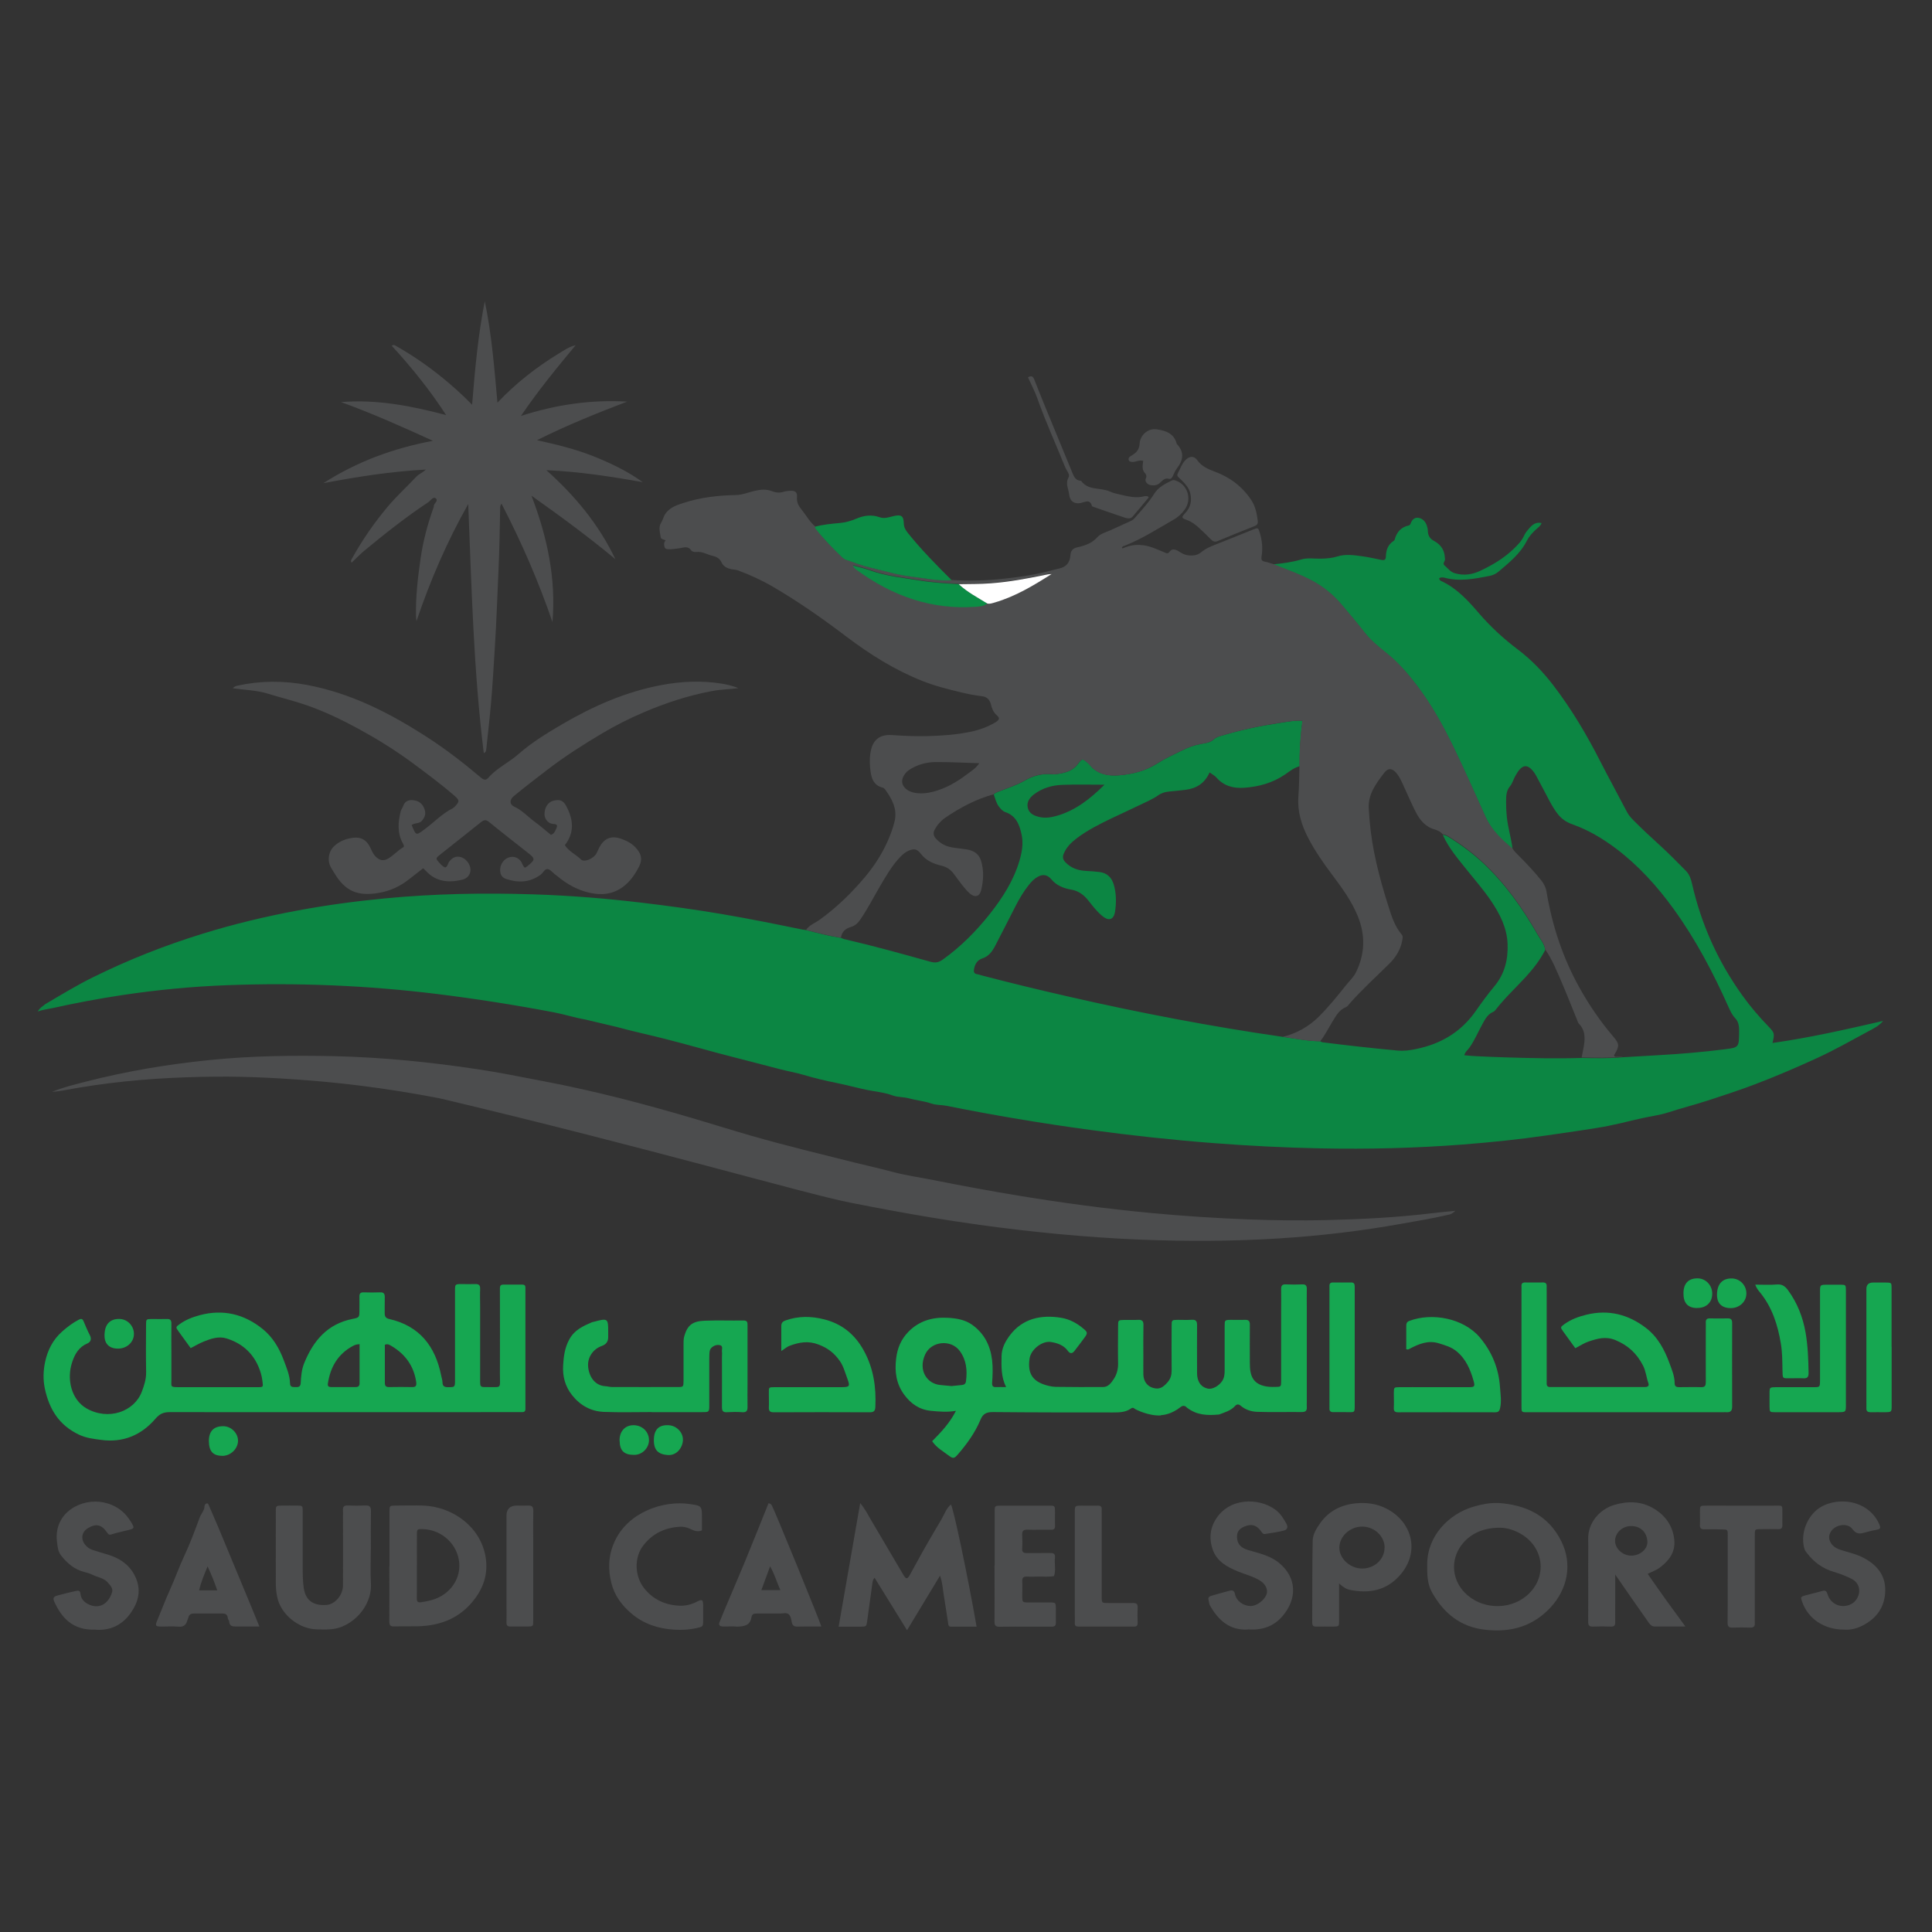 <?xml version="1.0" encoding="UTF-8"?>
<svg id="Layer_1" data-name="Layer 1" xmlns="http://www.w3.org/2000/svg" viewBox="0 0 250 250">
  <rect x="0" y="0" width="250" height="250" fill="#333333" stroke="none"/>
  <defs>
    <style>
      .cls-1 {
        fill: #4c4d4e;
      }

      .cls-1, .cls-2, .cls-3, .cls-4, .cls-5 {
        stroke-width: 0px;
      }

      .cls-2 {
        fill: #16a751;
      }

      .cls-3 {
        fill: #0c8643;
      }

      .cls-4 {
        fill: #0b8d45;
      }

      .cls-5 {
        fill: #fff;
      }
    </style>
  </defs>
  <path class="cls-3" d="m75.72,131.92c-1.36-.23-2.67-.66-4.02-.92-5.05-.96-10.13-1.76-15.24-2.39-8.97-1.1-17.97-1.47-27-1.13-4.6.17-9.19.61-13.75,1.3-2.98.45-5.93,1.01-8.87,1.66-.63.14-1.32.21-1.95.44.26-.46.58-.63.96-.94,2.04-1.2,4.06-2.44,6.18-3.48,4.59-2.27,9.33-4.14,14.23-5.65,4.04-1.25,8.15-2.23,12.3-3,3.7-.69,7.43-1.19,11.17-1.55,6.43-.62,12.87-.74,19.32-.53,4.71.15,9.4.53,14.08,1.09,3.44.41,6.87.88,10.28,1.46,3.48.59,6.94,1.29,10.39,2,.17.03.33.05.5.07,1.5.38,2.99.78,4.52,1.01.13.05.25.12.38.15,3.76.87,7.48,1.9,11.2,2.94.63.18,1.07.09,1.58-.27,2.35-1.68,4.35-3.7,6.13-5.95,1.63-2.07,3.04-4.27,3.8-6.83.33-1.11.53-2.24.29-3.38-.27-1.27-.7-2.46-2.12-2.94-.36-.12-.6-.42-.83-.72-.35-.47-.47-1.04-.66-1.57.19-.21.45-.28.7-.38,1.09-.44,2.23-.78,3.25-1.37,1.11-.65,2.28-.97,3.56-.86.2.02.41.02.61-.01,1.05-.14,2.05-.37,2.75-1.28.58-.77.61-.77,1.34-.13.1.09.2.19.28.29.96,1.16,2.32,1.37,3.66,1.28,1.78-.13,3.51-.57,5.05-1.56,1-.64,2.07-1.12,3.12-1.64.78-.39,1.58-.7,2.46-.86.58-.11,1.22-.15,1.69-.59.34-.32.76-.41,1.18-.53,2.35-.7,4.74-1.21,7.16-1.57,1.03-.16,2.07-.38,3.15-.31-.28,2-.39,3.94-.38,5.88-.7.18-1.26.63-1.83,1.03-1.63,1.13-3.46,1.63-5.39,1.76-1.36.09-2.6-.24-3.55-1.33-.23-.26-.56-.42-.88-.66-.62,1.4-1.69,2.07-3.09,2.25-.7.09-1.4.15-2.11.22-.51.05-.98.17-1.41.47-.41.29-.86.53-1.31.75-1.57.76-3.16,1.49-4.74,2.24-1.58.76-3.14,1.54-4.54,2.6-.7.53-1.32,1.14-1.67,1.98-.18.42-.13.75.2,1.1.74.79,1.68,1.09,2.72,1.14.57.03,1.14.07,1.71.14.99.13,1.57.71,1.84,1.63.33,1.12.34,2.27.18,3.4-.16,1.18-.83,1.39-1.74.6-.64-.55-1.16-1.22-1.68-1.88-.6-.76-1.27-1.31-2.3-1.48-.95-.16-1.88-.53-2.54-1.33-.5-.59-1.08-.7-1.76-.32-.48.27-.85.66-1.18,1.09-.65.82-1.18,1.71-1.66,2.64-.89,1.74-1.77,3.48-2.67,5.21-.38.72-.83,1.36-1.68,1.63-.62.2-.94.73-1.05,1.37-.06.32-.03.6.39.66.23.03.45.12.68.18,3.71.97,7.43,1.87,11.16,2.72,9.17,2.1,18.41,3.87,27.72,5.21,1.61.21,3.21.55,4.85.57.09.04.17.11.27.13,3.23.41,6.47.77,9.71,1.07.85.08,1.66-.03,2.49-.21,3.16-.66,5.74-2.19,7.62-4.86.77-1.1,1.56-2.19,2.42-3.22,1.36-1.62,1.81-3.49,1.73-5.53-.09-2.09-1.01-3.87-2.15-5.56-.94-1.39-2.05-2.66-3.1-3.97-1.15-1.44-2.37-2.84-3.13-4.55.28,0,.52.13.75.27,1.57.97,3.06,2.07,4.41,3.32,2.9,2.7,5.15,5.9,7.11,9.32.36.63.89,1.19.98,1.97-.66,1.3-1.55,2.44-2.53,3.51-1.3,1.41-2.71,2.72-3.89,4.24-.08.1-.18.21-.3.26-.71.3-1.04.92-1.38,1.54-.57,1.03-1.02,2.12-1.7,3.09-.21.31-.56.53-.67.99.6.05,1.13.11,1.67.13,1.28.06,2.55.11,3.83.15,3.23.1,6.46.17,9.69.07,1.78.03,3.56.08,5.33-.09,1.54-.09,3.08-.18,4.63-.27,2.85-.16,5.7-.4,8.54-.76,1.84-.23,1.84-.26,1.87-2.13.01-.68,0-1.37-.51-1.9-.41-.42-.63-.94-.87-1.46-1.98-4.43-4.23-8.71-7.08-12.65-2.14-2.96-4.57-5.65-7.49-7.85-1.73-1.3-3.58-2.4-5.62-3.12-.77-.27-1.37-.68-1.87-1.3-.42-.53-.76-1.11-1.08-1.7-.57-1.07-1.12-2.14-1.7-3.21-.21-.39-.45-.75-.79-1.04-.44-.37-.84-.36-1.26.02-.28.25-.45.58-.65.9-.28.46-.39,1.01-.74,1.42-.34.41-.46.9-.48,1.41-.03.87,0,1.74.09,2.62.15,1.37.57,2.69.73,4.06-1.4-1.16-2.71-2.4-3.48-4.09-1.36-2.99-2.68-6-4.11-8.96-1.38-2.84-2.9-5.6-4.82-8.12-1.16-1.52-2.4-2.96-3.92-4.16-1-.79-2-1.62-2.78-2.61-.98-1.24-1.98-2.44-3-3.64-1.09-1.28-2.33-2.3-3.79-3.08-1.63-.88-3.37-1.48-5.08-2.16,1.23-.13,2.45-.27,3.66-.64.81-.24,1.73-.07,2.61-.1.7-.02,1.37-.07,2.07-.29,1-.31,2.07-.17,3.1-.03.86.12,1.71.3,2.56.48.38.08.58,0,.59-.42.02-.83.26-1.55,1-2.03.06-.03.12-.09.13-.15.26-.97.81-1.64,1.83-1.85.11-.02.23-.17.26-.29.18-.51.55-.8,1.06-.69.5.11.85.48,1.02,1,.08.23.13.45.13.69.02.58.25.99.79,1.28.73.39,1.25.99,1.38,1.85.02.17.03.33.05.5.04.29-.38.57-.05.84.43.35.71.82,1.33,1,1.17.34,2.26.17,3.29-.32,1.57-.74,3.06-1.62,4.32-2.84.53-.51,1.04-1.02,1.35-1.72.16-.36.43-.67.69-.97.4-.46.87-.82,1.57-.64-.14.37-.45.58-.71.81-.48.43-.92.93-1.2,1.48-.86,1.7-2.31,2.84-3.71,4.03-.29.24-.68.42-1.05.5-1.95.38-3.9.78-5.88.25-.22-.06-.46-.07-.69.05-.02.31.28.39.45.47,1.92.94,3.33,2.5,4.67,4.06,1.52,1.77,3.2,3.31,5.04,4.7,1.75,1.32,3.26,2.9,4.59,4.63,2.36,3.08,4.33,6.4,6.09,9.86,1.12,2.19,2.31,4.35,3.45,6.54.21.4.49.72.79,1.03,1.11,1.12,2.27,2.2,3.44,3.26,1.17,1.06,2.28,2.2,3.39,3.32.45.46.65,1.02.8,1.68,1.19,5.25,3.37,10.08,6.51,14.45,1.03,1.44,2.19,2.79,3.43,4.07.73.75.76.9.47,2.08,4.85-.68,9.58-1.77,14.31-2.85-.53.66-1.27,1-1.94,1.36-2.15,1.16-4.28,2.37-6.51,3.4-2.66,1.22-5.34,2.38-8.08,3.42-2,.76-4.03,1.43-6.06,2.09-1.76.57-3.66,1.06-5.32,1.6-1.03.32-2.18.47-3.26.71-.91.2-1.81.41-2.77.65-.76.15-1.45.33-2.18.46-2.43.42-4.88.75-7.32,1.11-3.63.53-7.27.9-10.93,1.19-6.11.47-12.23.62-18.36.5-4.68-.09-9.35-.33-14.01-.69-5.3-.41-10.58-.98-15.85-1.7-6.23-.84-12.43-1.88-18.6-3.12-.65-.13-1.3-.07-1.95-.29-.96-.33-2-.42-2.98-.69-.67-.18-1.37-.11-2.04-.36-1.09-.4-2.27-.5-3.4-.73-1.3-.27-2.58-.63-3.88-.89-1.41-.28-2.82-.62-4.21-1.03-1.01-.3-2.08-.49-3.11-.75-1.96-.5-3.9-1.03-5.86-1.52-2.96-.75-5.89-1.61-8.84-2.36-2.15-.55-4.31-1.01-6.44-1.59m63.15-31.34c-1.91,0-3.68-.05-5.46.02-1.32.05-2.58.41-3.66,1.23-.55.42-.97.97-.81,1.72.17.75.78,1.03,1.47,1.2.78.19,1.54.07,2.28-.14,2.45-.7,4.37-2.23,6.17-4.02"/>
  <path class="cls-1" d="m170.84,134.74c-1.64-.01-3.23-.35-4.85-.57,1.8-.45,3.36-1.32,4.68-2.63,1.26-1.26,2.39-2.65,3.49-4.04.43-.55.97-1.01,1.29-1.66,1.19-2.4,1.25-4.82.25-7.28-.79-1.95-2.02-3.63-3.27-5.3-1.17-1.56-2.28-3.14-3.17-4.87-.86-1.66-1.39-3.41-1.25-5.32.1-1.3.1-2.62.14-3.93-.01-1.95.1-3.88.38-5.88-1.08-.06-2.12.16-3.15.31-2.42.37-4.81.88-7.16,1.58-.41.12-.84.22-1.18.53-.47.43-1.11.48-1.69.59-.87.16-1.68.47-2.46.86-1.05.53-2.13,1-3.12,1.64-1.53.99-3.27,1.43-5.05,1.56-1.34.1-2.7-.12-3.66-1.28-.09-.1-.18-.2-.28-.29-.74-.64-.76-.64-1.34.13-.69.91-1.7,1.13-2.75,1.28-.2.03-.41.03-.61,0-1.29-.11-2.45.21-3.56.86-1.02.59-2.16.93-3.24,1.37-.25.1-.51.17-.7.38-2.3.63-4.38,1.74-6.33,3.08-.27.19-.52.43-.74.68-.2.22-.37.48-.52.74-.27.45-.24.86.15,1.27.55.59,1.21.95,1.99,1.09.66.12,1.33.17,1.99.28.85.14,1.54.55,1.81,1.41.41,1.28.34,2.6.03,3.88-.2.81-.81.97-1.45.42-.35-.3-.66-.67-.95-1.04-.4-.5-.77-1.02-1.15-1.53-.39-.52-.87-.86-1.54-1.03-1.01-.24-1.99-.62-2.67-1.5-.51-.66-.89-.77-1.62-.45-.57.25-.99.68-1.39,1.14-.91,1.04-1.6,2.24-2.3,3.43-.85,1.45-1.61,2.95-2.56,4.33-.31.46-.67.81-1.23.97-.69.2-1.18.63-1.28,1.39-1.53-.23-3.02-.63-4.52-1.01.42-.63,1.14-.87,1.72-1.28,2.23-1.61,4.18-3.5,5.94-5.6,1.17-1.4,2.16-2.93,2.9-4.6.37-.83.69-1.69.9-2.57.39-1.59-.34-2.9-1.23-4.13-.07-.1-.16-.19-.31-.23-1.06-.26-1.42-1.04-1.56-2.03-.12-.84-.16-1.66-.02-2.51.22-1.35.92-2.4,2.81-2.26,1.55.11,3.09.17,4.64.13,1.85-.05,3.69-.18,5.51-.56,1.11-.23,2.16-.61,3.14-1.18.58-.34.69-.57.25-.95-.46-.4-.64-.9-.77-1.42-.16-.64-.55-.98-1.15-1.05-.93-.11-1.87-.29-2.76-.51-1.66-.4-3.34-.82-4.95-1.46-3.58-1.42-6.81-3.45-9.86-5.76-3.05-2.31-6.18-4.51-9.49-6.44-1.44-.84-2.99-1.55-4.57-2.13-.25-.09-.53-.08-.79-.13-.54-.12-1.04-.35-1.28-.88-.23-.5-.63-.73-1.12-.84-.72-.16-1.37-.62-2.17-.51-.21.03-.54-.06-.64-.21-.4-.6-.93-.37-1.43-.29-.53.08-1.06.17-1.6.14-.29-.02-.39-.14-.45-.42-.06-.29-.03-.52.18-.72-.22-.11-.61-.19-.63-.34-.1-.65-.34-1.36.04-1.95.18-.28.25-.58.39-.87.53-1.06,1.55-1.38,2.54-1.7,2.19-.71,4.46-.97,6.75-1.01.87-.02,1.61-.36,2.41-.54.77-.17,1.5-.26,2.26.04.47.18.97.25,1.48.08.25-.08.53-.11.8-.13.7-.05,1.01.16.95.82-.06.68.21,1.14.6,1.62.59.72,1.02,1.56,1.75,2.17,0,.06-.02.15.02.19,1.07,1.38,2.29,2.62,3.55,3.83.12.11.27.21.42.27,1.05.35,2.08.75,3.15,1.01,1.78.42,3.54.97,5.38,1.18,1.73.2,3.43.6,5.18.45,2.25.15,4.5.08,6.74-.17,1.77-.19,3.53-.43,5.26-.85.63-.15,1.26-.33,1.9-.47.92-.2,1.37-.8,1.43-1.69.04-.63.31-.92.95-1.06.95-.21,1.85-.51,2.56-1.32.4-.45,1.12-.62,1.7-.89.88-.41,1.76-.81,2.64-1.2.22-.1.39-.26.54-.44.86-.99,1.76-1.95,2.45-3.06.55-.88,1.41-1.29,2.28-1.72.24-.12.45-.02.67.07,1.41.58,1.92,2.36,1.04,3.63-.39.56-.87,1.02-1.47,1.36-2.1,1.2-4.13,2.52-6.4,3.4-.13.05-.26.08-.3.25.03.02.08.08.11.07,1.44-.66,2.87-.55,4.29.06.37.16.75.29,1.12.46.28.13.43.23.7-.14.34-.45.88-.18,1.27.08.37.25.74.41,1.2.45.6.05,1.13-.03,1.6-.43.57-.48,1.26-.75,1.95-1.02,1.6-.62,3.18-1.28,4.77-1.91.62-.25.63-.23.84.44.3.99.4,2.01.23,3.03-.07.43-.01.62.43.7.36.07.7.2,1.06.3,1.71.69,3.45,1.29,5.08,2.16,1.47.79,2.71,1.81,3.79,3.08,1.02,1.2,2.03,2.4,3,3.64.78.99,1.79,1.82,2.78,2.61,1.52,1.2,2.75,2.64,3.92,4.16,1.93,2.51,3.45,5.28,4.82,8.11,1.43,2.96,2.75,5.97,4.11,8.96.77,1.69,2.08,2.93,3.48,4.09.23.38.55.68.86.99,1,1,1.97,2.03,2.85,3.13.36.45.61.94.7,1.53.73,4.36,2.1,8.51,4.26,12.38,1.23,2.21,2.65,4.29,4.29,6.22.9,1.05.91,1.29.19,2.48-.02.04.02.11.04.18.35.14.73-.04,1.09.05-1.78.17-3.55.11-5.33.08.07-.36.13-.73.21-1.09.23-1.18.36-2.34-.6-3.31-.09-.09-.11-.24-.17-.36-.67-1.64-1.31-3.3-2.01-4.92-.64-1.47-1.23-2.97-2.15-4.3-.09-.77-.62-1.33-.98-1.97-1.95-3.42-4.21-6.62-7.11-9.32-1.35-1.26-2.84-2.35-4.41-3.33-.23-.14-.47-.27-.75-.27-.27-.32-.64-.51-1.02-.62-1.25-.34-1.97-1.25-2.51-2.32-.5-.98-.94-2.01-1.4-3.01-.31-.67-.58-1.37-1.05-1.95-.54-.66-1.09-.73-1.59-.07-1.08,1.41-2.18,2.84-2,4.79.04.47.06.94.1,1.41.32,3.74,1.25,7.35,2.38,10.91.42,1.34.83,2.71,1.76,3.82.2.23.13.5.08.77-.21,1.17-.81,2.15-1.62,2.96-1.73,1.72-3.55,3.35-5.16,5.18-.15.18-.3.41-.5.49-.86.34-1.26,1.08-1.7,1.79-.53.86-.97,1.77-1.59,2.57m-46.78-59.14c-1.67-.09-3.34-.18-4.99-.46-2.18-.36-4.38-.56-6.48-1.32-.71-.26-1.46-.42-2.23-.64.11.32.34.47.55.63,4.58,3.32,9.62,5.13,15.34,4.72.53-.04,1.06-.06,1.49-.43.35.1.66-.03.98-.13,2.67-.78,5.02-2.2,7.35-3.68-.29,0-.57.05-.85.11-2.33.48-4.67.92-7.04,1.09-1.37.1-2.75.07-4.13.11m2.61,23.22c-1.94-.06-3.77-.16-5.6-.15-.97,0-1.93.21-2.82.65-.52.25-1,.56-1.3,1.07-.43.7-.29,1.36.38,1.85.3.22.65.34,1.02.41.81.14,1.6.06,2.39-.15,1.62-.42,3.03-1.24,4.35-2.24.54-.41,1.13-.75,1.59-1.42"/>
  <path class="cls-1" d="m56.97,142.14c-7.36-1.44-13.72-2.12-18.69-2.46-5.11-.35-8.91-.46-14.13-.28-5.35.18-10.67.7-15.94,1.7-.49.09-.99.15-1.49.19,1.39-.57,2.84-.93,4.29-1.3,5.33-1.38,10.74-2.28,16.21-2.83,5.37-.54,10.75-.61,16.14-.49,6.16.15,12.29.76,18.38,1.68,2.9.43,5.77,1.02,8.65,1.57,6.65,1.26,13.17,2.98,19.65,4.9,2.41.71,4.81,1.47,7.22,2.16,4.39,1.26,8.83,2.33,13.26,3.44,1.67.42,3.35.78,5.01,1.23,1.72.46,3.5.7,5.25,1.05,3.69.74,7.38,1.42,11.09,2.03,5.7.94,11.41,1.7,17.16,2.24,4.15.39,8.31.66,12.48.82,3.37.13,6.73.17,10.1.09,4.61-.11,9.21-.34,13.79-.9.96-.12,1.93-.2,2.92-.3-.56.51-.77.48-1.09.55-1.88.44-3.78.75-5.68,1.09-5.3.96-10.64,1.59-16.02,1.93-6.05.38-12.11.4-18.17.15-6.9-.29-13.76-.96-20.59-1.9-4.38-.6-8.89-1.4-9.65-1.54,0,0-3.45-.61-7.11-1.34-5.99-1.19-25.97-7.06-53.04-13.48"/>
  <path class="cls-1" d="m60.59,65.22c-2.73,4.83-4.91,9.87-6.7,15.16-.02-.23-.06-.46-.06-.69-.05-2.46.23-4.89.58-7.33.33-2.33.93-4.57,1.72-6.77.01-.03,0-.07,0-.1,0-.37.69-.7.23-1.02-.33-.23-.66.33-.97.54-2.87,1.89-5.55,4.03-8.2,6.21-.59.49-1.13,1.05-1.69,1.59-.18-.25-.02-.41.09-.61,1.3-2.34,2.82-4.53,4.54-6.59,1.17-1.4,2.51-2.61,3.75-3.93.3-.33.73-.46,1.23-.92-4.59.25-8.92.94-13.26,1.76,4.3-2.76,8.98-4.5,14.17-5.48-4.01-1.83-7.88-3.56-11.89-5.01,4.65-.38,9.13.5,13.6,1.68-2.09-3.22-4.46-6.16-7.04-8.97.26-.19.44-.04.62.06,2.03,1.16,3.95,2.47,5.77,3.94,1.35,1.09,2.65,2.24,4.01,3.63.38-4.61.77-9.02,1.64-13.39.9,4.31,1.24,8.69,1.64,13.12,2.41-2.54,5.07-4.61,7.96-6.37.68-.41,1.34-.88,2.16-1.06-2.43,2.92-4.83,5.84-7.08,9.15,4.6-1.48,9.1-2.12,13.74-1.85-3.89,1.49-7.75,3.03-11.66,4.99,2.57.57,4.95,1.15,7.23,2.05,2.26.9,4.45,1.94,6.45,3.38-4.11-.73-8.23-1.36-12.47-1.55,3.69,3.3,6.8,7.03,8.93,11.52-3.45-2.87-7.04-5.51-10.86-8.22,2.07,5.4,3.19,10.75,2.72,16.36-1.8-5.26-4-10.32-6.59-15.32-.22.26-.17.49-.18.7-.06,2.52-.08,5.05-.2,7.57-.16,3.46-.27,6.92-.49,10.38-.15,2.41-.29,4.83-.5,7.24-.17,1.97-.41,3.94-.61,5.91-.02.17-.03.34-.32.48-1.32-10.72-1.58-21.46-2.01-32.23"/>
  <path class="cls-2" d="m24.67,174.44c-.53-.73-1.06-1.45-1.58-2.18-.37-.52-.36-.54.15-.91.78-.57,1.67-.91,2.59-1.16,3.04-.82,5.78-.15,8.18,1.8,1.27,1.03,2.1,2.42,2.68,3.95.37,1,.81,1.98.84,3.07.01.51.36.47.7.48.37.01.65-.02.68-.5.05-.88.11-1.75.45-2.59,1.18-2.91,3-5.08,6.25-5.73.89-.18.89-.2.9-1.1,0-.61.01-1.21,0-1.82-.01-.39.17-.53.55-.52.71.02,1.41.03,2.12,0,.52-.03.62.23.61.67-.02.67,0,1.35-.01,2.02,0,.42.11.65.59.76,3.92.89,5.96,3.52,6.72,7.32.06.29.16.59.17.88.01.48.23.62.69.62.91,0,.93.02.93-.96,0-3.84,0-7.67,0-11.51,0-.86,0-.87.88-.87.57,0,1.14.02,1.72,0,.47-.02.67.13.65.63-.03.77,0,1.55,0,2.32,0,3.16,0,6.33,0,9.49,0,.88,0,.9.88.89,1.99-.03,1.67.31,1.68-1.71.02-3.47,0-6.93,0-10.4,0-.23,0-.47,0-.71,0-.28.11-.44.42-.44.84,0,1.68,0,2.52,0,.25,0,.36.14.36.38,0,.2,0,.4,0,.61v14.54c0,.2,0,.4,0,.61-.01.24-.15.36-.39.36-.3,0-.61,0-.91,0-14.91,0-29.82.01-44.73,0-.8,0-1.29.21-1.85.86-1.83,2.13-4.2,3.12-7.04,2.73-.97-.13-1.92-.23-2.86-.68-2.57-1.22-3.84-3.29-4.41-5.97-.24-1.15-.2-2.3.03-3.4.32-1.52.99-2.89,2.21-3.97.67-.59,1.36-1.12,2.15-1.53.31-.16.48-.14.62.19.26.61.51,1.23.82,1.82.25.49.11.87-.32,1.06-1.09.46-1.61,1.34-1.96,2.39-.78,2.3-.07,4.92,1.85,6.02,2.83,1.61,6.17.42,7.15-2.16.32-.84.58-1.65.56-2.57-.04-2.02-.02-4.04-.01-6.06,0-.77.01-.77.77-.78.64,0,1.28.02,1.92,0,.43-.02.59.14.59.58-.02,1.35,0,2.69,0,4.04,0,1.11,0,2.22,0,3.33,0,.77-.17.87.89.87,1.92,0,3.84,0,5.76,0,1.48,0,2.96,0,4.44,0,.86,0,.78,0,.68-.86-.08-.66-.27-1.26-.53-1.86-.81-1.84-2.24-3.01-4.12-3.59-1-.31-2,.03-2.94.41-.58.23-1.11.56-1.69.85m21.85-.51c-.23.03-.33.02-.42.05-.16.05-.32.11-.46.19-1.92,1.05-2.89,2.72-3.21,4.84-.06.38.12.47.45.47,1.04,0,2.08,0,3.12,0,.39,0,.54-.16.53-.54,0-1.64,0-3.29,0-5.02m3.27.09c0,1.64,0,3.28,0,4.93,0,.38.14.54.53.54,1.01-.02,2.02-.02,3.03,0,.49.01.55-.24.5-.64-.3-2.07-1.4-3.6-3.17-4.66-.24-.14-.5-.34-.88-.18"/>
  <path class="cls-1" d="m53.26,106.74c.59,1.44.56,1.4,1.71.55,1.21-.9,2.25-2.02,3.62-2.7.11-.06.21-.17.3-.26.58-.6.58-.79-.05-1.33-1.82-1.58-3.75-3.01-5.69-4.44-2.16-1.58-4.43-2.98-6.78-4.26-2.15-1.17-4.36-2.23-6.68-3.04-1.64-.57-3.32-.97-4.96-1.48-1.5-.47-3.02-.49-4.61-.72.2-.23.43-.3.67-.35,2.96-.64,5.89-.64,8.88-.09,5.71,1.06,10.73,3.63,15.54,6.73,2.47,1.59,4.79,3.39,7.03,5.28.38.32.65.36.97-.01,1.1-1.26,2.65-1.95,3.88-3.04,1.73-1.52,3.7-2.72,5.68-3.88,4-2.33,8.2-4.19,12.8-5.05,2.61-.49,5.2-.61,7.81-.19.68.11,1.35.27,2.18.58-1.25.17-2.31.17-3.36.37-3.09.57-6.04,1.54-8.92,2.77-1.84.79-3.62,1.68-5.33,2.7-2.45,1.45-4.86,2.99-7.13,4.73-1.46,1.12-2.92,2.24-4.34,3.41-.56.46-.57,1.07.06,1.36,1.03.47,1.76,1.3,2.64,1.95.73.53,1.4,1.13,2.11,1.7.41-.14.55-.49.69-.8.15-.33.21-.6-.38-.61-.62-.01-1.11-.62-1.14-1.17-.04-.89.42-1.65,1.12-1.83.84-.22,1.3-.05,1.68.66.92,1.72,1.13,3.42-.17,5.08.51.81,1.41,1.19,2.07,1.84.44.44,1.65-.09,2.02-.77.14-.26.25-.53.38-.79.61-1.14,1.5-1.54,2.73-1.13.72.24,1.41.57,1.96,1.16.74.8.92,1.52.45,2.45-.44.87-.98,1.68-1.71,2.33-1.17,1.05-2.57,1.41-4.12,1.18-1.6-.24-3.01-.92-4.29-1.89-.27-.2-.52-.43-.79-.62-.32-.23-.59-.66-.98-.66-.35,0-.52.47-.81.69-1.39,1.06-2.92,1.11-4.5.59-.62-.2-.83-.68-.77-1.37.06-.63.53-1.24,1.12-1.42.59-.19,1.15-.01,1.53.47.21.26.23.63.54.86.11-.07.23-.12.34-.21,1.03-.85,1.03-.95.01-1.75-1.66-1.31-3.34-2.61-4.98-3.95-.39-.32-.64-.31-1.03,0-1.77,1.43-3.56,2.82-5.34,4.24-.56.45-.56.49-.09,1.01.23.25.45.51.78.63.33-.12.32-.49.49-.72.43-.59.93-.8,1.57-.61.64.19,1.2.93,1.21,1.6.01.62-.37,1.14-1.05,1.31-1.76.42-3.41.3-4.73-1.15-.09-.1-.19-.18-.34-.33-.61.47-1.21.93-1.81,1.41-1.16.93-2.49,1.54-3.94,1.78-2.7.46-4.32-.19-5.73-2.54-.34-.57-.77-1.08-.74-1.88.03-.89.43-1.48,1.06-1.93.63-.46,1.38-.71,2.18-.79.96-.1,1.61.3,2.05,1.12.24.44.39.92.75,1.29.53.55,1.06.65,1.69.26.68-.41,1.2-1.02,1.89-1.42.2-.11.07-.33-.03-.52-.74-1.34-.63-2.73-.28-4.15.07-.27.25-.46.33-.7.22-.66.77-.81,1.35-.73.65.09,1.13.41,1.39,1.12.24.65.05,1.1-.34,1.55-.33.39-.89.22-1.32.54"/>
  <path class="cls-2" d="m150.2,183.16c-1.52.08-3.23-.74-3.42-.9-.01-.01-.09-.08-.19-.09-.09,0-.17.03-.26.1-.69.49-1.5.5-2.3.5-5.18,0-10.37,0-15.55-.05-.81,0-1.28.2-1.6.98-.7,1.68-1.76,3.15-2.95,4.52-.44.51-.61.55-1.15.14-.74-.56-1.58-1.01-2.16-1.87,1.16-1.17,2.28-2.35,3.08-3.93-1.13.2-2.18.1-3.24,0-1.51-.15-2.6-.93-3.45-2.08-1.03-1.39-1.26-2.96-1.05-4.68.16-1.36.64-2.49,1.57-3.45,1.39-1.44,3.15-1.93,5.07-1.83,1.12.06,2.27.23,3.23.93,1.56,1.13,2.33,2.7,2.55,4.57.11.97.07,1.95,0,2.92-.02.38.09.57.5.55.4-.02.8,0,1.31,0-.66-1.32-.61-2.66-.59-4.01.02-1.04.48-1.87,1.03-2.63,1.69-2.29,4.15-2.74,6.68-2.33,1.1.18,2.07.71,2.92,1.44.5.42.51.57.15,1.07-.43.59-.88,1.18-1.33,1.76-.29.38-.57.43-.88,0-.54-.74-1.37-1.01-2.21-1.14-1.12-.16-2.56.98-2.73,2.13-.31,2.04.46,3.07,2.46,3.55.29.07.6.12.9.13,2.05.02,4.11.04,6.16.02.68,0,1.06-.57,1.38-1.05.38-.58.56-1.26.55-1.98-.03-1.62-.01-3.23,0-4.85,0-.78.02-.78.77-.8.61-.01,1.21.02,1.82-.01.52-.03.71.16.69.7-.03,1.38-.01,2.76-.01,4.14,0,.74-.01,1.48,0,2.22.02.88.49,1.52,1.24,1.74.8.23,1.25,0,1.88-.71.42-.47.54-.96.54-1.56-.02-1.92-.01-3.84,0-5.76,0-.75.01-.76.79-.77.61,0,1.21.03,1.82-.01.54-.03.68.18.68.7-.02,1.92,0,3.84,0,5.76,0,.27-.01.54.02.81.11.9.58,1.46,1.37,1.64.6.13,1.48-.37,1.89-1.03.26-.43.29-.88.29-1.36,0-1.89,0-3.77,0-5.66,0-.83.01-.84.81-.85.61,0,1.21.02,1.82,0,.49-.02.64.18.63.65-.02,1.65,0,3.3,0,4.95,0,.4.02.8.1,1.2.2,1,.82,1.55,1.79,1.77.47.11.93.12,1.4.11.75-.01.76-.02.76-.8,0-3,0-5.99,0-8.99,0-.94.02-1.88,0-2.83-.01-.47.12-.68.62-.65.7.03,1.41.03,2.12,0,.45-.02.59.18.58.6-.02.81,0,1.62,0,2.42,0,4.07,0,8.15,0,12.22,0,.2-.02.41,0,.61.05.55-.22.68-.72.67-1.92-.02-3.84.04-5.75-.03-.73-.03-1.47-.27-2.06-.77-.29-.24-.51-.25-.77.03-.53.59-1.29.8-2.06,1.09-1.5.13-2.84.11-4.14-.88-.04-.03-.18-.22-.4-.24-.18-.02-.34.08-.44.16-1.13.89-2.12,1.02-2.55,1.05m-27.13-3.77c.47-.05.93-.09,1.4-.14.29-.03.48-.16.52-.5.18-1.4.06-2.73-.81-3.91-1.14-1.54-3.7-1.27-4.48.47-.94,2.09.29,3.8,1.97,3.94.46.04.93.1,1.4.13"/>
  <path class="cls-2" d="m203.84,174.45c-.53-.73-1.06-1.45-1.58-2.18-.37-.52-.35-.54.15-.91.87-.63,1.85-.99,2.88-1.24,2.86-.7,5.44-.03,7.73,1.74,1.5,1.16,2.37,2.79,3.01,4.54.31.84.67,1.68.67,2.6,0,.41.23.5.59.5.94,0,1.88-.03,2.83,0,.53.02.61-.23.61-.68-.01-2.32,0-4.64,0-6.96,0-.24.01-.47,0-.71-.02-.38.12-.56.52-.55.77.01,1.55.02,2.32,0,.45-.01.57.19.57.61-.01,3.6-.01,7.2,0,10.8,0,.51-.18.76-.7.73-.17-.01-.34,0-.5,0-8.31,0-16.62,0-24.93,0-1.24,0-1.13.14-1.13-1.14,0-4.85,0-9.69,0-14.54,0-.2.01-.4,0-.61-.02-.33.09-.5.46-.5.77.01,1.55,0,2.32,0,.34,0,.49.14.48.48-.01.23,0,.47,0,.71v11.2c0,.24,0,.47,0,.71,0,.29.14.43.43.43.2,0,.4,0,.61,0h11.1c.2,0,.4,0,.61,0,.36,0,.53-.19.41-.5-.27-.76-.32-1.57-.71-2.31-.8-1.53-1.91-2.58-3.55-3.26-1.28-.53-2.35-.19-3.47.18-.58.19-1.11.55-1.69.85"/>
  <path class="cls-2" d="m84.33,182.72c-2.05,0-4.11.06-6.16-.02-1.69-.06-3.08-.83-4.14-2.16-.9-1.14-1.25-2.43-1.16-3.88.07-1.15.2-2.21.77-3.29.68-1.28,1.78-1.76,2.95-2.27.09-.04.19-.04.29-.07,1.76-.48,1.83-.43,1.82,1.31,0,.24,0,.47,0,.71q0,.83-.84,1.12c-1.13.4-1.89,1.51-1.75,2.74.15,1.35.94,2.38,2.2,2.46.3.02.6.11.9.11,2.83,0,5.66.01,8.48,0,.74,0,.75-.02.76-.81,0-1.52,0-3.03,0-4.54,0-.43-.02-.86.11-1.28.4-1.34,1.02-1.89,2.61-1.95,1.68-.07,3.37,0,5.05-.03.52,0,.51.3.51.65,0,2.49,0,4.98,0,7.47,0,1.01-.02,2.02,0,3.03.01.49-.1.76-.67.72-.67-.05-1.35-.04-2.02,0-.51.03-.62-.2-.62-.66.01-2.15,0-4.31,0-6.46,0-.24.03-.48,0-.71-.05-.32.23-.8-.38-.87-.55-.06-1.14.33-1.21.8-.05.33-.04.67-.05,1.01,0,1.99,0,3.97,0,5.96,0,.9-.02.92-.9.92-2.19,0-4.38,0-6.56,0v-.02Z"/>
  <path class="cls-1" d="m193.83,194.48c3.6.23,6.55,1.61,8.21,4.97,1.47,2.97.78,6.19-1.38,8.53-2.3,2.49-5.16,3.28-8.47,2.91-3.22-.36-5.38-2.14-6.9-4.86-.64-1.15-.62-2.42-.61-3.67.03-3.63,2.8-6.46,5.97-7.39,1.03-.3,2.07-.52,3.17-.48m.27,3.2c-1.98-.02-3.58.66-4.67,1.87-1.72,1.89-1.69,4.63.07,6.48,2.08,2.18,5.65,2.4,7.99.5,2.66-2.17,2.47-6-.41-7.89-.98-.64-2.06-.97-2.98-.96"/>
  <path class="cls-1" d="m126.36,210.49c-1.12,0-2.22,0-3.32,0-.35,0-.32-.29-.36-.51-.19-1.2-.36-2.39-.56-3.59-.13-.75-.14-1.52-.48-2.5-1.48,2.45-2.84,4.7-4.27,7.06-1.45-2.34-2.81-4.53-4.2-6.79-.23.26-.26.51-.29.76-.22,1.6-.44,3.2-.66,4.79-.11.77-.11.77-.86.78-.9,0-1.8,0-2.84,0,.93-5.36,1.85-10.6,2.79-15.99.64.77,1,1.5,1.41,2.2,1.39,2.35,2.77,4.71,4.16,7.06.36.61.52.62.86.02.68-1.2,1.32-2.43,2.01-3.63.68-1.2,1.39-2.39,2.09-3.58.38-.64.6-1.39,1.21-1.89.32.45,2.16,9.16,3.32,15.8"/>
  <path class="cls-1" d="m213.22,203.67c.8,1.14,1.57,2.26,2.37,3.37.79,1.1,1.6,2.19,2.5,3.43-1.45,0-2.71,0-3.98,0-.33,0-.55-.2-.74-.46-.82-1.17-1.64-2.33-2.45-3.5-.6-.85-1.18-1.71-1.91-2.76v3.81c0,.77-.02,1.55,0,2.32.01.41-.1.62-.56.6-.77-.03-1.55-.03-2.32,0-.5.02-.62-.17-.62-.64.02-2.42,0-4.84,0-7.27,0-1.11.03-2.22,0-3.33-.07-2.24,1.53-3.95,3.36-4.5,1.81-.54,3.56-.5,5.22.52,1.48.92,2.37,2.23,2.56,3.97.17,1.62-.68,2.73-1.9,3.64-.46.34-1,.51-1.55.79m-2.14-6.19c-1.13,0-2.06.87-2.07,1.91,0,1.01.96,1.9,2.07,1.92,1.14.02,2.18-.85,2.11-1.85-.09-1.28-.97-1.98-2.11-1.98"/>
  <path class="cls-1" d="m50.4,202.68c0-2.36,0-4.71,0-7.07,0-.77.01-.78.77-.79,1.21,0,2.42-.04,3.63,0,3.76.16,7.36,2.71,8.03,6.61.39,2.27-.31,4.23-1.78,5.94-1.84,2.15-4.25,3.01-7.01,3.07-1.01.02-2.02-.01-3.03.02-.49.02-.63-.15-.63-.63.02-2.39,0-4.78,0-7.17m3.56-.11c0,1.14,0,2.28,0,3.42,0,1.54-.2,1.53,1.51,1.18,2.54-.52,4.14-2.6,3.98-4.85-.17-2.44-2.24-4.35-4.67-4.43-.78-.03-.81-.02-.81.74-.01,1.31,0,2.62,0,3.92"/>
  <path class="cls-1" d="m47.98,200.57c0,1.45-.07,2.9.02,4.34.13,2.28-1.43,4.63-3.75,5.58-1.07.44-2.15.37-3.24.35-2.33-.04-4.65-1.91-5.13-4.14-.13-.59-.18-1.18-.19-1.77-.01-3.1,0-6.19,0-9.29,0-.81.01-.81.84-.82.64,0,1.28-.01,1.92,0,.7.01.72.02.72.73,0,2.46,0,4.91,0,7.37,0,.84.01,1.68.13,2.52.21,1.47,1.02,2.37,2.95,2.24,1.09-.08,2.12-1.26,2.13-2.51.02-3,0-5.99,0-8.99,0-.23.02-.47,0-.71-.04-.46.1-.68.61-.66.77.03,1.55.03,2.32,0,.53-.02.69.18.69.7-.03,1.68-.01,3.36-.01,5.05"/>
  <path class="cls-1" d="m173.28,204.91c0,1.74,0,3.25,0,4.77,0,.78-.01.79-.74.8-.74,0-1.48-.01-2.22,0-.4.01-.52-.16-.52-.54.02-3.53-.01-7.06.06-10.59.02-.85.52-1.62,1.01-2.31,1.13-1.57,2.75-2.34,4.63-2.52,1.67-.15,3.25.17,4.66,1.14,2.73,1.88,3.45,5.45.93,8.24-1.76,1.95-3.98,2.32-6.41,1.83-.44-.09-.89-.34-1.4-.83m5.89-4.63c0-1.49-1.33-2.73-2.91-2.73-1.57,0-2.93,1.25-2.95,2.71-.01,1.43,1.38,2.71,2.94,2.72,1.62,0,2.91-1.2,2.91-2.7"/>
  <path class="cls-1" d="m12.41,210.87c-3.11.15-4.49-1.68-5.36-3.55-.25-.53-.14-.72.41-.87.8-.22,1.6-.41,2.4-.59.3-.07.52-.02.55.37.05.53.34.94.78,1.22,1.52.94,2.84.14,3.31-1.42.15-.51-.23-.87-.52-1.22-.53-.64-1.37-.7-2.05-1.05-.31-.16-.66-.25-1-.34-1.3-.32-2.25-1.14-3.04-2.16-.41-.52-.44-1.16-.52-1.79-.44-3.8,3.23-5.65,6.03-5.06,1.61.34,2.78,1.21,3.6,2.61.42.72.4.77-.4.97-.72.18-1.44.32-2.14.55-.33.1-.41.04-.6-.23-.73-1.05-1.42-1.19-2.46-.58-.82.48-.99,1.39-.4,2.14.26.33.58.56.97.69.69.23,1.39.42,2.09.64,1.68.53,2.97,1.52,3.61,3.21.59,1.58.16,3.03-.78,4.34-1.11,1.56-2.65,2.26-4.49,2.14"/>
  <path class="cls-1" d="m238.6,210.87c-2.57,0-4.63-1.4-5.4-3.59-.22-.62-.21-.66.42-.84.71-.2,1.43-.35,2.14-.56.46-.14.6,0,.74.46.43,1.34,1.92,1.86,3.11,1.19,1.09-.61,1.48-2.44.02-3.21-.75-.39-1.54-.68-2.34-.92-1.44-.43-2.58-1.26-3.47-2.44-.12-.15-.26-.31-.31-.49-.55-1.74.14-3.91,1.59-5.1,2.16-1.77,6.58-1.52,8.08,1.87.17.39.21.61-.3.7-.53.09-1.05.22-1.57.37-.63.18-1.1.24-1.6-.44-.65-.87-2.2-.61-2.79.31-.32.51-.3,1.02.02,1.52.31.47.78.71,1.31.88.96.3,1.95.51,2.85.98,1.73.9,2.89,2.23,2.85,4.28-.04,2.11-1.13,3.61-3,4.54-.76.38-1.58.56-2.35.49"/>
  <path class="cls-1" d="m161.47,210.86c-2.37.13-3.82-1.21-4.9-3.11-.11-.19-.13-.51-.19-.74-.09-.34.15-.46.45-.54.77-.22,1.53-.44,2.3-.64.38-.1.59.03.68.46.18.88,1.09,1.52,2,1.53.77.01,1.77-.71,2.07-1.49.24-.63-.12-1.36-.84-1.81-.9-.55-1.92-.79-2.88-1.19-1.34-.55-2.61-1.25-3.17-2.64-.53-1.33-.48-2.74.27-4,1.73-2.93,5.62-2.93,7.77-1.34.64.47,1.05,1.13,1.42,1.8.26.47.13.8-.37.92-.79.19-1.6.31-2.4.43-.27.04-.38-.2-.52-.39-.59-.78-1.22-.95-2.08-.6-.55.23-.98.55-1.01,1.23-.03.71.23,1.26.84,1.59.37.2.8.31,1.21.42,1.19.33,2.39.68,3.36,1.46,2.34,1.91,2.4,4.65.49,6.9-1.16,1.37-2.71,1.87-4.48,1.73"/>
  <path class="cls-1" d="m99.43,194.51c.3.05.39.19.47.34.42.8,6.25,15.06,6.38,15.62-1.05,0-2.09-.02-3.13.01-.42.01-.62-.19-.69-.53-.07-.39-.14-.83-.4-1.06-.29-.26-.77-.09-1.17-.1-.98-.01-1.95,0-2.93,0-.37,0-.65.03-.72.48-.18,1.06-.89,1.18-1.86,1.22-.6-.08-1.21,0-1.81-.02-.46-.01-.62-.21-.45-.6.17-.39.32-.79.48-1.18.87-2.1,1.79-4.18,2.66-6.29,1.08-2.61,2.12-5.24,3.19-7.89m-.93,11.25h2.46c-.46-1.01-.73-2.03-1.33-3.08-.4,1.09-.75,2.05-1.13,3.08"/>
  <path class="cls-1" d="m33.57,210.47c-1.14,0-2.11,0-3.08,0-.44,0-.8-.08-.83-.63,0-.15-.17-.29-.18-.44-.03-.48-.31-.62-.74-.61-1.21,0-2.42,0-3.63,0-.38,0-.65.11-.73.52-.03.13-.11.25-.14.37-.16.58-.47.87-1.13.81-.8-.07-1.61,0-2.42-.02-.52-.01-.6-.16-.42-.6.6-1.44,1.15-2.9,1.79-4.31.63-1.39,1.13-2.84,1.78-4.22.76-1.61,1.38-3.3,2-4.97.19-.52.64-.93.63-1.54,0-.1.15-.25.25-.28.22-.07.25.13.32.28.43,1.01.88,2.01,1.3,3.02,1.44,3.46,2.87,6.92,4.31,10.38.29.7.57,1.4.92,2.25m-5.46-4.69c-.35-1.05-.74-2.01-1.25-3.1-.45,1.1-.86,2.05-1.09,3.1h2.35Z"/>
  <path class="cls-2" d="m181.97,174.58c0-.98,0-1.95,0-2.93,0-.31.01-.58.38-.72,2.94-1.12,7.01-.36,9.12,2.11,1.57,1.85,2.47,4.02,2.63,6.47.06.9.22,1.8.01,2.71-.1.42-.26.53-.66.53-4.17-.01-8.34-.01-12.52,0-.44,0-.59-.15-.57-.58.03-.64,0-1.28,0-1.92.01-.73.02-.74.72-.75,1.14-.01,2.29,0,3.43,0,1.85,0,3.7,0,5.55,0,.76,0,.82-.1.62-.82-.42-1.48-1-2.86-2.25-3.86-.66-.53-1.43-.74-2.22-.99-1.41-.44-2.59.07-3.77.68-.11.06-.21.17-.48.08"/>
  <path class="cls-1" d="m90.83,198.03c-.63.27-1.13-.02-1.58-.22-.42-.19-.83-.27-1.25-.25-1.93.1-3.56.87-4.75,2.41-1.21,1.56-1.14,3.95.08,5.52,1.19,1.52,2.82,2.23,4.68,2.29.68.02,1.44-.15,2.12-.5.74-.39.85-.29.86.5,0,.64,0,1.28,0,1.92-.01.79-.02.78-.84.97-.96.22-1.93.27-2.91.21-2.05-.13-3.93-.73-5.52-2.08-1.25-1.05-2.2-2.34-2.6-3.92-.46-1.79-.41-3.56.37-5.32,1.72-3.9,6.36-5.44,9.75-4.94,1.6.23,1.59.24,1.59,1.87v1.57"/>
  <path class="cls-2" d="m101.1,174.82c0-1.2,0-2.2,0-3.21,0-.42.15-.61.59-.76,1.64-.57,3.28-.55,4.94-.13,2.32.58,4.01,1.96,5.16,4.07,1.25,2.29,1.6,4.72,1.48,7.28-.02.53-.23.68-.73.68-4.14-.02-8.27-.02-12.41,0-.49,0-.66-.16-.64-.64.03-.54,0-1.08,0-1.61,0-1.06-.1-1,.96-1,2.72,0,5.45,0,8.17,0,1.38,0,1.43-.02.97-1.27-.27-.72-.46-1.48-.94-2.15-.71-1-1.53-1.64-2.71-2.09-1.37-.53-2.54-.3-3.78.16-.32.12-.6.37-1.07.68"/>
  <path class="cls-1" d="m128.71,202.58c0-2.32,0-4.65,0-6.97,0-.76.02-.77.79-.78,2.09,0,4.18,0,6.26,0,.74,0,.75.02.76.79,0,.61-.02,1.21,0,1.82.02.4-.16.52-.54.51-1.01-.02-2.02.02-3.03-.01-.55-.02-.7.19-.68.7.03.57.04,1.14,0,1.72-.04.52.2.62.65.61.98-.02,1.95.01,2.93-.01.45-.01.72.07.66.6-.09.79.15,1.6-.12,2.38-.73.15-1.47.04-2.2.07-.44.02-.88.02-1.31,0-.42-.02-.62.12-.6.57.03.64,0,1.28,0,1.92,0,.84.01.85.82.86.91,0,1.82,0,2.73,0,.78,0,.78.02.8.78.01.61-.02,1.21,0,1.82.01.4-.16.53-.54.53-.84-.01-1.68,0-2.52,0-1.41,0-2.83-.02-4.24.01-.49,0-.64-.16-.64-.64.02-2.42,0-4.85,0-7.27"/>
  <path class="cls-4" d="m123.16,75.07c-1.76.16-3.46-.25-5.18-.45-1.83-.21-3.59-.75-5.38-1.18-1.07-.25-2.1-.66-3.15-1.01-.15-.05-.3-.15-.42-.26-1.26-1.21-2.48-2.45-3.55-3.83-.03-.04-.01-.13-.02-.19,1.04-.27,2.12-.38,3.18-.47.78-.07,1.48-.27,2.18-.57.97-.41,1.98-.55,3-.18.62.22,1.2,0,1.77-.14,1.02-.24,1.33-.06,1.36.93.01.51.22.86.53,1.25,1.74,2.17,3.69,4.15,5.67,6.11"/>
  <path class="cls-1" d="m223.57,204.3c0-1.88,0-3.77,0-5.65,0-.72-.02-.73-.71-.74-.77-.02-1.55-.04-2.32-.02-.45.01-.59-.16-.57-.59.03-.57,0-1.14,0-1.72.01-.73.02-.74.72-.75.94-.01,1.88,0,2.83,0,1.99,0,3.97,0,5.96,0,1.33,0,1.14-.16,1.16,1.2,0,.44-.01.88,0,1.31.01.39-.14.54-.53.53-.71-.02-1.41,0-2.12,0-.96,0-.92-.04-.92.96v10.5c0,.23-.01.47,0,.71.03.45-.19.58-.61.57-.74-.02-1.48-.03-2.22,0-.51.03-.7-.12-.69-.66.03-1.88.01-3.77.01-5.65"/>
  <path class="cls-2" d="m238.86,174.44c0,2.42,0,4.84,0,7.26,0,1.02,0,1.03-.99,1.04-2.72,0-5.44,0-8.16,0-.71,0-.72-.02-.73-.73-.01-.57,0-1.14,0-1.71,0-.78.01-.79.86-.8,1.61,0,3.23,0,4.84,0,.81,0,.82-.01.83-.84,0-3.83,0-7.66,0-11.49,0-.92,0-.92.93-.93.57,0,1.14,0,1.71,0,.69.01.7.02.71.75,0,2.49,0,4.97,0,7.46"/>
  <path class="cls-1" d="m139.08,202.65c0-2.32,0-4.64,0-6.96,0-.85.01-.86.89-.86.71,0,1.41.01,2.12,0,.34,0,.49.14.47.48-.01.23,0,.47,0,.71,0,3.53,0,7.06,0,10.59,0,.81.01.82.83.82,1.08,0,2.15.02,3.23,0,.42,0,.61.11.59.57-.03.67-.02,1.34,0,2.02,0,.35-.14.47-.48.46-2.39,0-4.78,0-7.16,0-.33,0-.51-.09-.49-.46.02-.34,0-.67,0-1.01v-6.36"/>
  <path class="cls-1" d="m162.75,67.39c.06.36-.08.55-.42.69-1.6.63-3.18,1.27-4.76,1.93-.38.16-.62.05-.89-.22-.47-.48-.95-.95-1.45-1.41-.49-.46-1.02-.87-1.67-1.1-.67-.24-.72-.34-.2-.88.73-.77.89-1.63.65-2.61-.16-.64-.6-1.12-1.04-1.58-.16-.17-.35-.32-.51-.49-.12-.13-.16-.27-.06-.45.32-.59.51-1.24,1-1.74.52-.52,1.09-.57,1.51,0,.58.81,1.39,1.17,2.28,1.5,1.96.72,3.57,1.93,4.73,3.69.53.8.71,1.72.83,2.65"/>
  <path class="cls-2" d="m175.3,174.3v7.37c0,1.21.05,1.06-1.11,1.06-.54,0-1.08-.01-1.62,0-.38.01-.57-.13-.54-.52.01-.2,0-.4,0-.61,0-4.85,0-9.7,0-14.54,0-.2.01-.4,0-.61-.02-.33.1-.5.46-.5.77,0,1.55.02,2.32,0,.43-.01.49.22.49.57,0,1.21,0,2.42,0,3.63v4.14"/>
  <path class="cls-2" d="m244.78,174.3c0,2.52,0,5.05,0,7.57,0,.86-.01.86-.9.87-.61,0-1.21-.01-1.82,0-.37,0-.57-.12-.55-.52.01-.2,0-.4,0-.61,0-4.85,0-9.69,0-14.54,0-.1,0-.2,0-.3q.01-.8.86-.81c.54,0,1.08,0,1.61,0,.78.01.79.01.79.76,0,1.04,0,2.09,0,3.13v4.44"/>
  <path class="cls-1" d="m69,202.77c0,2.32,0,4.64,0,6.96,0,.72-.02.73-.71.74-.74.01-1.48-.01-2.22,0-.39.01-.54-.13-.53-.52.02-.77,0-1.55,0-2.32v-11.5q0-1.31,1.36-1.31c.47,0,.94.02,1.41,0,.52-.03.71.15.7.69-.03,1.18-.01,2.35-.01,3.53v3.73"/>
  <path class="cls-2" d="m227.13,166.23c1,0,1.91.06,2.81-.02.68-.06,1.06.25,1.42.73,1.21,1.65,1.93,3.5,2.28,5.49.3,1.73.36,3.48.39,5.23,0,.53-.16.72-.69.69-.54-.03-1.08,0-1.61,0-1.13,0-1.05.11-1.08-1.12-.02-1.11-.02-2.22-.2-3.32-.4-2.46-1.14-4.79-2.77-6.75-.21-.25-.4-.51-.55-.92"/>
  <path class="cls-1" d="m148.65,64.36c-.69.82-1.38,1.67-2.1,2.5-.25.29-.64.24-.95.14-1.38-.45-2.75-.94-4.13-1.42-.06-.02-.15-.05-.17-.1-.26-.92-.83-.54-1.41-.4-.83.2-1.46-.22-1.54-1.08-.07-.73-.53-1.42-.07-2.24.21-.36-.28-.89-.46-1.33-1.19-2.96-2.52-5.85-3.58-8.86-.33-.94-.81-1.83-1.22-2.74.45-.28.66-.11.81.27.47,1.2.95,2.39,1.44,3.59,1.17,2.85,2.35,5.7,3.52,8.55.19.47.41.92,1.01.97.03,0,.08,0,.1.02.93,1.29,2.51.82,3.71,1.37.42.19.88.3,1.33.4,1.04.23,2.08.51,3.16.21.12-.03.26,0,.4,0,.02,0,.04.04.14.15"/>
  <path class="cls-1" d="m147.93,59.63c-.6-.16-1.02.22-1.49.14-.17-.03-.33-.05-.39-.24-.06-.19.03-.34.16-.44.16-.11.33-.21.49-.32.5-.34.73-.77.77-1.39.08-1.11,1.1-1.97,2.17-1.83,1.14.16,2.24.49,2.61,1.81,0,.03.01.07.03.09,1.03,1.08.82,2.13-.02,3.2-.22.29-.34.65-.51.98-.1.18-.23.39-.46.33-.57-.16-.85.21-1.2.53s-.78.36-1.23.28c-.41-.08-.77-.5-.59-.85.17-.33-.02-.61-.1-.68-.45-.48-.31-1.02-.24-1.6"/>
  <path class="cls-2" d="m84.61,186.31c.02-1.32.63-1.94,1.87-1.89,1.04.03,1.93.92,1.89,1.93-.03.92-.76,2.02-1.97,1.93-1.23-.09-1.81-.65-1.79-1.96"/>
  <path class="cls-2" d="m80.17,186.43c-.02-1.2.7-2.01,1.8-2.01,1.13,0,2,.83,2.01,1.93,0,1.02-.87,1.9-1.89,1.91-1.33.01-1.89-.53-1.91-1.82"/>
  <path class="cls-2" d="m222.18,167.44c.04-1.32.72-2.03,1.92-2.01,1.05.02,1.89.89,1.88,1.95,0,1.09-.94,1.93-2.11,1.89-1.14-.04-1.73-.68-1.69-1.83"/>
  <path class="cls-2" d="m13.53,172.66c.04-1.32.73-2.02,1.94-1.99,1.04.03,1.88.92,1.86,1.97-.02,1.08-.97,1.91-2.14,1.87-1.13-.04-1.71-.68-1.67-1.85"/>
  <path class="cls-2" d="m28.76,188.38c-1.2,0-1.72-.58-1.73-1.91,0-1.27.62-1.92,1.85-1.92,1.04,0,1.94.9,1.92,1.92-.03,1.03-.97,1.92-2.04,1.92"/>
  <path class="cls-2" d="m219.57,169.26c-1.17-.02-1.75-.66-1.73-1.93.01-1.28.67-1.94,1.88-1.91,1.02.03,1.85.91,1.84,1.97,0,1.16-.78,1.89-2,1.86"/>
  <path class="cls-4" d="m127.75,78.09c-.43.37-.97.39-1.49.43-5.72.41-10.77-1.4-15.34-4.72-.21-.15-.44-.31-.55-.63.77.22,1.51.38,2.23.64,2.1.76,4.3.96,6.48,1.32,1.65.27,3.32.36,4.99.46,1.09,1.04,2.42,1.72,3.69,2.5"/>
  <path class="cls-5" d="m127.75,78.09c-1.26-.78-2.59-1.46-3.69-2.5,1.38-.03,2.76,0,4.13-.11,2.37-.17,4.71-.61,7.04-1.09.28-.06.55-.11.85-.11-2.33,1.48-4.68,2.9-7.35,3.68-.32.09-.64.22-.98.13"/>
</svg>
